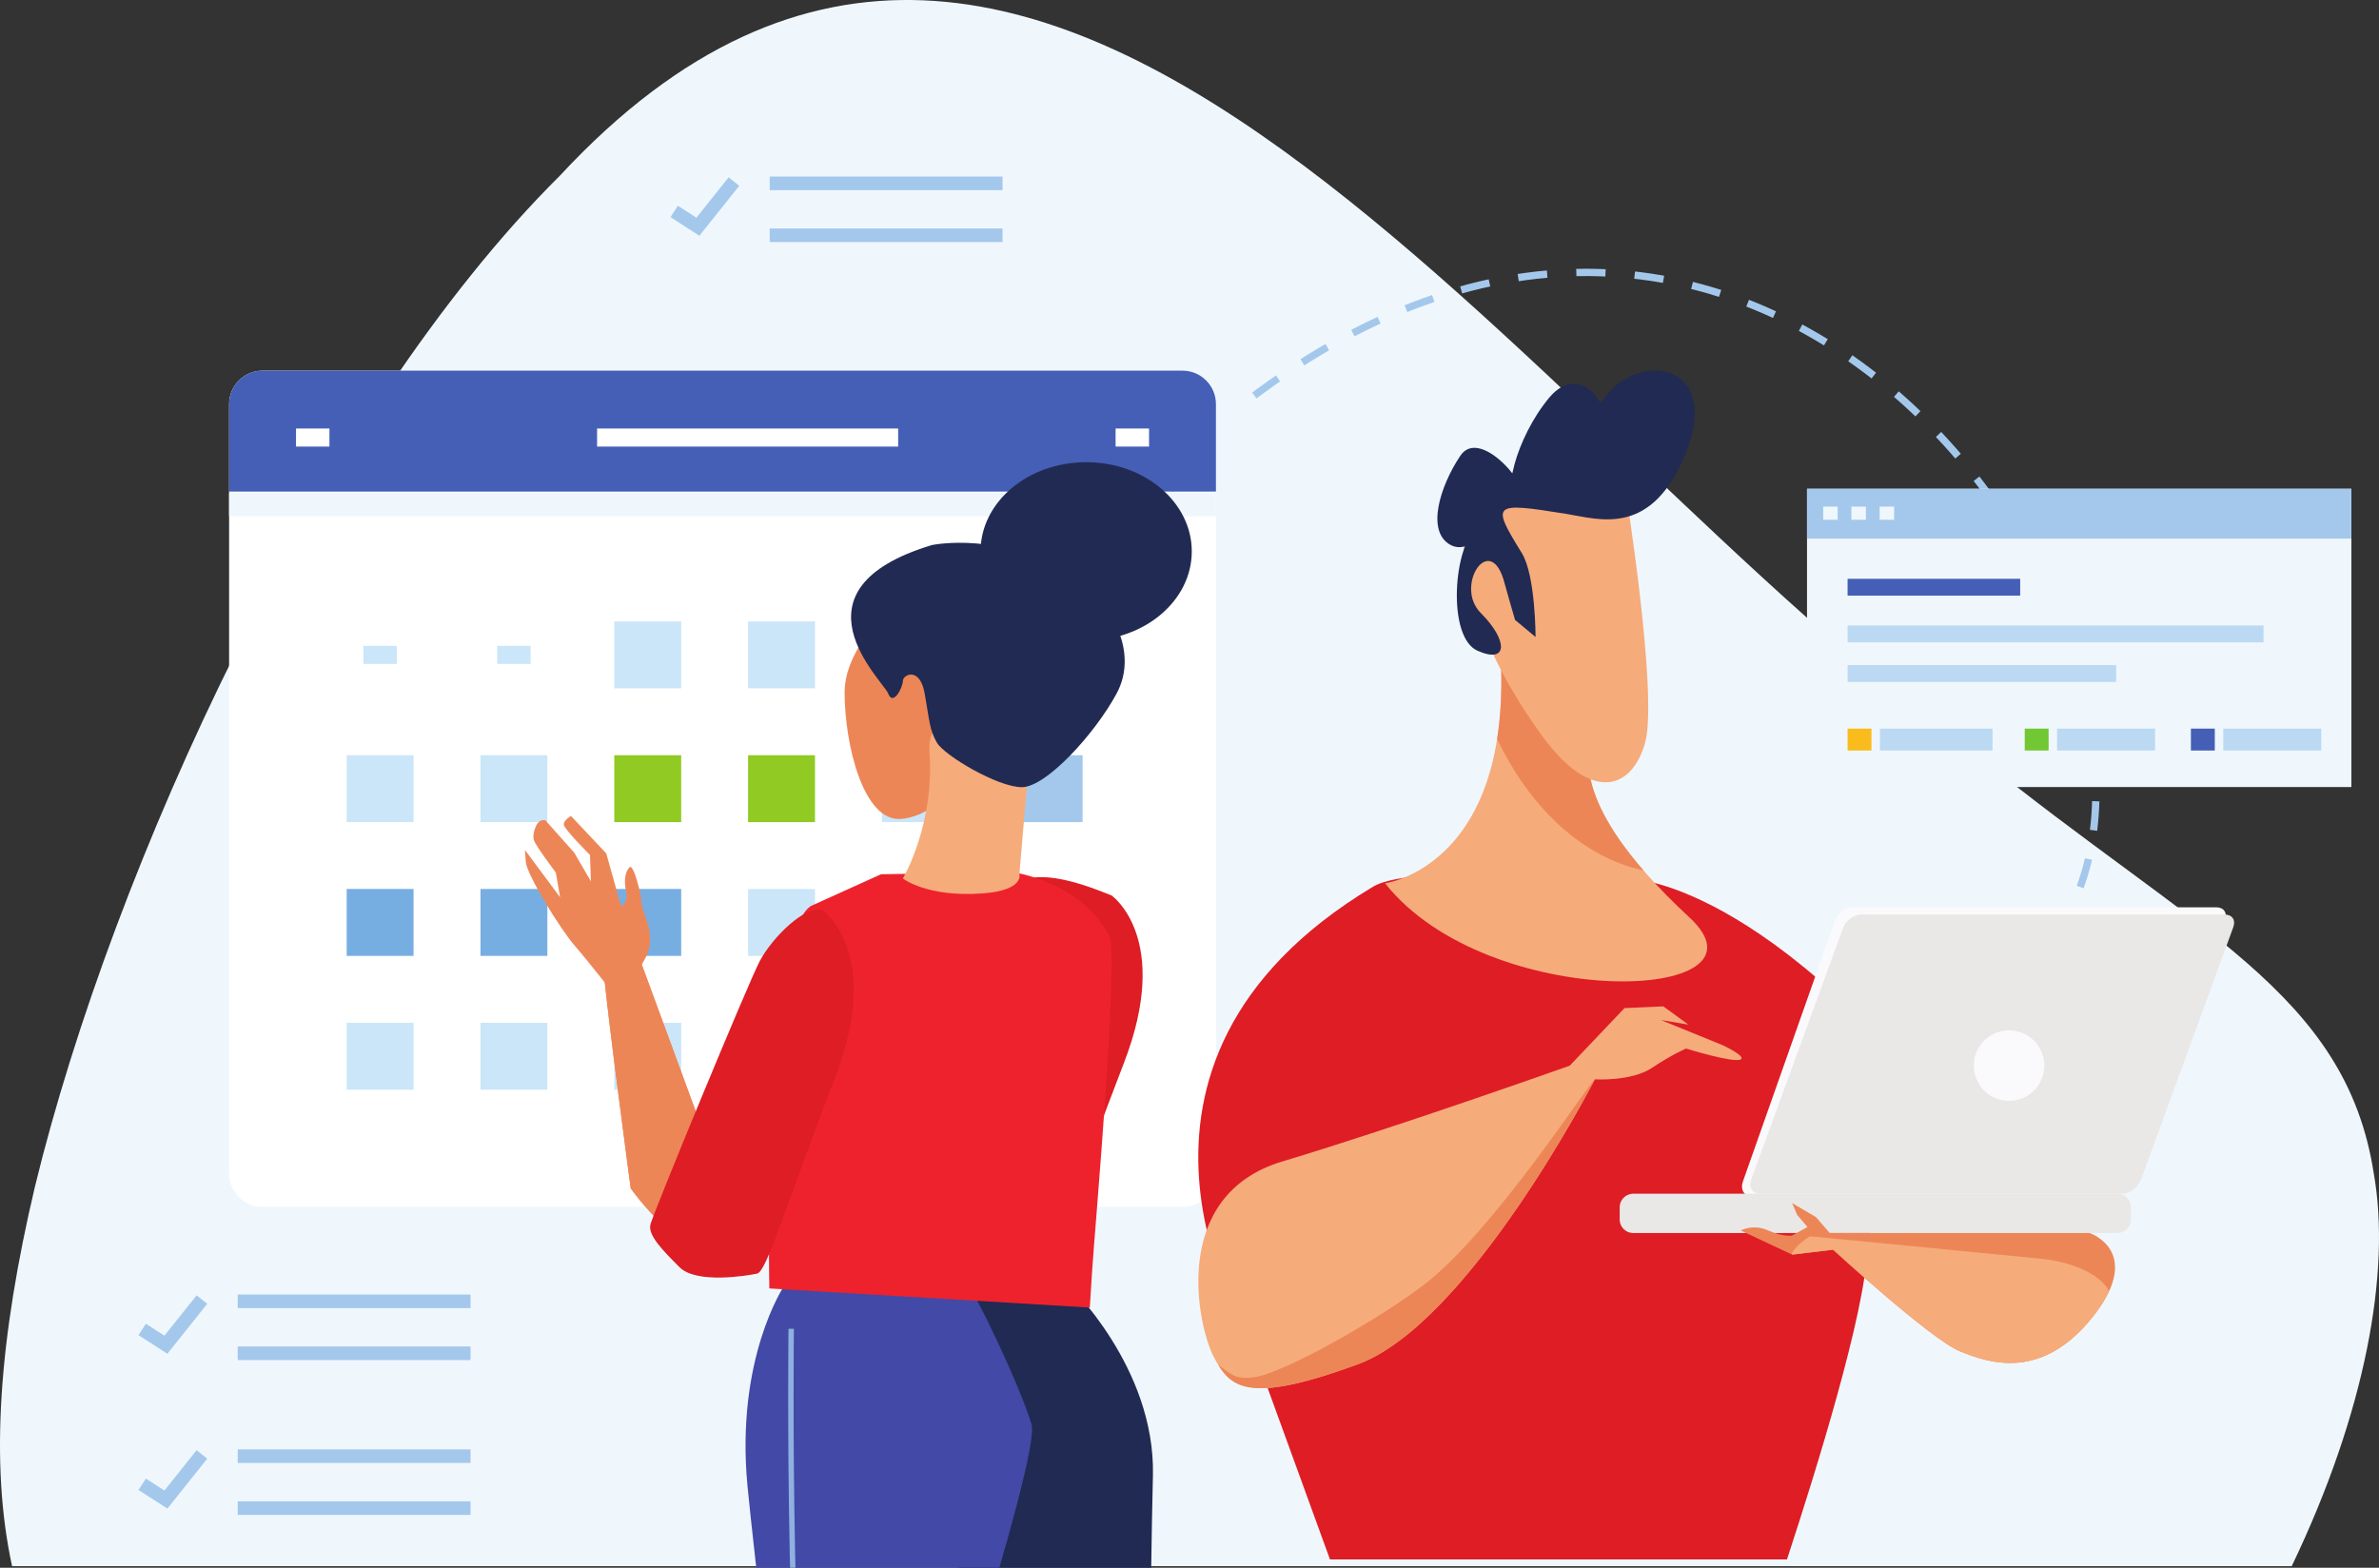 <svg xmlns="http://www.w3.org/2000/svg" viewBox="0 0 1604.093 1057.253"><rect x="0" y="0" width="1604.093" height="1057.253" fill="#333333" stroke="none"/><defs><clipPath clipPathUnits="userSpaceOnUse" id="a"><path d="M6829.85 0H1477.07v6167.34h5352.78z"/></clipPath></defs><path d="M1333.047 509.279C1028.755 294.487 705.719-234.912 377.58 118.405c-162.308 161.2-301.57 466.804-353.91 681.36C-.676 902.723-6.938 986.77 8.143 1056.18H1545.24c49.76-103.711 67.053-198.7 55.32-264.895-18.96-122.13-120.293-162.605-267.513-282.005" fill="#eff7fd"/><path d="M819.873 791.301c0 12.46-10.094 22.555-22.54 22.555H177.041c-12.461 0-22.565-10.095-22.565-22.555V272.517c0-12.452 10.104-22.562 22.565-22.562h620.292c12.446 0 22.54 10.11 22.54 22.562v518.784" fill="#fff"/><path d="M154.476 331.508v-58.99c0-12.453 10.104-22.563 22.565-22.563h620.292c12.446 0 22.54 10.11 22.54 22.562v58.991" fill="#445fb5"/><path d="M459.308 464.177h-45.104v-45.102h45.104v45.102m90.222 0h-45.113v-45.102h45.112v45.102m90.235 0h-45.113v-45.102h45.113v45.102" fill="#cbe6f8"/><path d="M729.98 464.177h-45.112v-45.102h45.112v45.102" fill="#a4c8ec"/><path d="M278.85 554.413h-45.09v-45.112h45.09v45.112m90.229 0H323.97v-45.112h45.108v45.112" fill="#cbe6f8"/><path d="M459.308 554.413h-45.104v-45.112h45.104v45.112m90.222 0h-45.113v-45.112h45.112v45.112" fill="#90ca23"/><path d="M639.764 554.413h-45.113v-45.112h45.113v45.112" fill="#cbe6f8"/><path d="M729.98 554.413h-45.112v-45.112h45.112v45.112" fill="#a4c8ec"/><path d="M278.85 644.63h-45.09v-45.11h45.09v45.112m90.229-.002H323.97v-45.11h45.108v45.112m90.23-.002h-45.104v-45.11h45.104v45.112" fill="#77aee2"/><path d="M549.53 644.63h-45.113v-45.11h45.112v45.112" fill="#cbe6f8"/><path d="M639.764 644.63h-45.113v-45.11h45.113v45.112" fill="#445fb5"/><path d="M729.98 644.63h-45.112v-45.11h45.112v45.112" fill="#a4c8ec"/><path d="M278.85 734.86h-45.09v-45.12h45.09v45.12m90.229 0H323.97v-45.12h45.108v45.12m90.23 0h-45.104v-45.12h45.104v45.12" fill="#cbe6f8"/><path d="M245.03 441.635h22.554m67.668 0h22.556M696.15 712.296h22.545m-112.77 0h22.556m-112.765 0h22.544" fill="none" stroke="#cbe6f8" stroke-width="12.182"/><path d="M402.592 295.065h203.012m-406.011 0h22.54m530.083 0h22.557" fill="none" stroke="#fff" stroke-width="12.182"/><path d="M819.873 348.101H154.476v-15.838h665.397V348.1" fill="#eff7fd"/><path d="M1259.104 842.424c-1.601 43.244-34.344 148.768-54.205 209.217H896.768l-55.112-151.557s-116.65-181.636 84.18-302.135c28.83-17.294 178.744-4.612 178.744-4.612s111.047 7.436 258.313 228.328c4.614 6.922-101.484-41.512-103.789 20.759" fill="#de1d25"/><path d="M1175.17 796.827c-1.854 5.272.773 9.882 5.866 9.882h244.47c5.094 0 10.734-4.61 12.587-9.882l62.12-176.03c1.854-5.272-.773-8.948-5.866-8.948H1249.87c-5.094 0-10.728 3.676-12.582 8.948l-62.118 176.03" fill="#fafafd"/><path d="M1074.596 491.86c-2.307 11.53-22.259 46.445 64.579 126.85 62.272 57.657-136.076 64.577-205.266-23.065 0 0 106.092-13.838 71.496-207.57-25.96-145.379 69.191 103.785 69.191 103.785" fill="#f6ab7a"/><path d="M1119.955 687.9l41.514 16.913s16.011 7.442 12.3 9.608c-4.612 2.691-36.9-7.302-36.9-7.302s-9.226 3.842-23.064 13.068c-13.84 9.226-38.441 7.689-38.441 7.689S990.8 892.397 915.459 920.072c-75.343 27.676-86.103 15.375-96.867-4.616-10.763-19.987-30.75-109.165 46.128-132.23 76.876-23.063 193.73-64.578 193.73-64.578l36.903-38.823 26.138-1.152s10.765 7.687 16.913 12.302" fill="#f6ab7a"/><path d="M1180.765 795.465c-1.854 5.095.771 9.55 5.867 9.55h244.475c5.093 0 10.733-4.455 12.586-9.55l62.107-170.089c1.867-5.095-.773-8.648-5.867-8.648h-244.468c-5.094 0-10.728 3.553-12.582 8.648l-62.118 170.09" fill="#e9e8e7"/><path d="M1092.107 822.31a9.224 9.224 0 009.224 9.223h326.296c5.093 0 9.226-4.13 9.226-9.224v-8.07c0-5.094-4.133-9.224-9.226-9.224H1101.33a9.224 9.224 0 00-9.224 9.224v8.07" fill="#e9e8e7"/><path d="M1233.733 831.533h175.28s36.907 12.366 2.307 56.186c-34.6 43.82-70.333 31.55-89.947 23.478-19.601-8.073-85.336-68.406-85.336-68.406l-27.673 3.276-34.595-16.236s8.074-4.656 18.451-.044c10.38 4.61 16.144 3.434 16.144 3.434l10.379-5.777-6.92-8.079-3.459-8.073 16.145 9.543 9.224 10.698M1009.47 498.33c4.425-28.006 4.197-63.99-4.065-110.255-25.96-145.379 69.191 103.785 69.191 103.785-1.976 9.884-16.912 36.952 33.547 95.115-40.964-8.815-76.335-41.906-98.672-88.646" fill="#ed8656"/><path d="M1095.353 325.801s23.064 142.994 13.839 175.284c-9.227 32.29-36.761 39.826-69.19-4.613-62.271-85.335-59.966-152.216-41.514-163.75 18.45-11.531 69.188-55.353 96.865-6.92" fill="#f6ab7a"/><path d="M1056.147 346.56c22.404 3.599 57.658 16.144 80.72-41.513 23.064-57.659-27.675-69.191-53.046-39.208-25.37 29.981-23.062 43.817-6.918 29.981 16.145-13.837-9.227-55.355-32.29-27.675-23.062 27.675-32.288 69.188-20.756 66.884 11.532-2.308-25.369-48.434-39.208-27.677-13.838 20.759-23.062 50.739-6.918 59.965 16.142 9.226 34.594-23.061 18.452-11.532-16.147 11.532-20.759 73.803 0 83.027 20.754 9.228 20.754-6.916 2.305-25.367-18.452-18.454 6.917-56.508 16.143-19.604.792 3.164 6.92 24.215 6.92 24.215l13.838 11.532s0-41.513-9.225-56.505c-20.797-33.792-20.167-34.575 29.983-26.523" fill="#212a53"/><path d="M1220.725 833.744s124.768 12.012 156.115 15.183c20.733 2.098 39.893 10.822 45.24 21.83-2.333 5.051-5.787 10.674-10.76 16.962-34.6 43.82-70.333 31.55-89.947 23.478-19.601-8.073-85.336-68.406-85.336-68.406l-27.688 3.328c-1.296-2.388 10.036-11.959 12.376-12.375" fill="#f6ab7a"/><path d="M821.413 920.42c8.155 5.697 10.807 10.117 24.066 8.35 20.324-2.711 83.897-39 114.032-61.88 47.734-36.24 113.093-138.658 115.645-138.614-4.548 8.763-86.475 164.899-159.697 191.796-68.86 25.295-83.771 17.19-94.046.348" fill="#ed8656"/><path d="M1330.875 718.619c0 13.13 10.645 23.774 23.778 23.774 13.12 0 23.774-10.644 23.774-23.774s-10.654-23.775-23.774-23.775c-13.133 0-23.778 10.645-23.778 23.775" fill="#fafafd"/><path d="M493.663 816.224l-61.274-166.687s-26.445-12.87-25.073 7.403c1.373 20.272 17.964 144.483 17.964 144.483s55.192 77.532 68.383 14.801" fill="#ed8656"/><path d="M416.592 673.75s-19.092-24.44-29.183-36.122c-10.09-11.683-32.322-48.164-32.872-56.273l-.548-8.11 23.66 31.832-2.869-16.634s-14.047-18.599-14.867-22.115c-.818-3.519.678-7.156.678-7.156 2.381-7.752 7.153-5.964 7.153-5.964l19.499 21.873 11.185 19.255-.623-17.768s-17.452-17.404-17.658-20.444c-.206-3.041 4.836-5.845 4.836-5.845l23.793 25.213 9.967 35.592s5.109-1.79 3.401-9.84c-1.707-8.048-.347-13.713 2.379-16.397 2.724-2.684 8.322 19.912 8.052 24.502-.271 4.591 10.708 20.806 3.014 35.954-7.692 15.146-18.997 28.448-18.997 28.448" fill="#ed8656"/><path d="M493.663 816.224l-61.274-166.687s-26.445-12.87-25.073 7.403c1.373 20.272 17.964 144.483 17.964 144.483s55.192 77.532 68.383 14.801" fill="#ed8656"/><g clip-path="url(#a)" transform="matrix(.133 0 0 -.133 0 1057.253)"><path d="M4929.13 4048.75s-173.65-239.5-363.09-252.1c-189.44-12.61-284.16 378.16-284.16 642.87s331.52 516.81 363.09 592.44c31.57 75.63 363.09-176.47 363.09-403.36 0-226.9-78.93-516.82-78.93-579.85" fill="#ed8656"/><path d="M6128.11-4194.67L4897.29-328.398 4712.67 1351.66v96.94l701.56-10.78s443.09-420.02 430.79-969.261c-12.31-549.258-36.92-1787.769 61.54-2024.699 98.46-236.93 356.94-635.43 381.55-883.13 24.62-247.7 147.7-1733.9 147.7-1733.9l-307.7-21.5" fill="#212a53"/><path d="M3974.17 1427.05s-246.16-366.17-184.62-1012.339c61.54-646.18 541.56-4587.881 541.56-4587.881l369.25-10.8s123.08 1507.8 73.84 1874c-49.23 366.12-184.62 743.06-172.31 807.68 12.31 64.62 676.95 2057.001 627.72 2229.31-49.23 172.32-295.4 700.03-332.32 710.8-36.92 10.78-923.12-10.77-923.12-10.77" fill="#4349a6"/><path d="M4011.1 1211.66s-24.62-2121.621 123.08-2692.41c147.7-570.79 295.4-2197.02 295.4-2433.92" fill="none" stroke="#8fb0e1" stroke-width="27.361" stroke-miterlimit="10"/><path d="M5635.78 3408.66s307.7-215.39 61.54-850.8-344.63-980.04-393.86-990.8c-49.24-10.77-307.71-53.86-393.86 32.31-86.16 86.16-160.01 161.54-147.7 215.39 12.3 53.84 289.68 1423.43 320.01 1550.83 61.54 258.47 467.71 75.39 553.87 43.07" fill="#de1d25"/><path d="M4109.57 3354.82l356.93 161.55 664.64 10.76s344.63-43.08 492.33-323.09c50.8-96.3-73.85-1496.98-86.16-1690.84L5525 1319.36l-1624.67 96.92s-36.93 1766.22 209.24 1938.54" fill="#ee222d"/><path d="M4171.1 3333.28s307.71-215.4 61.55-850.81c-246.17-635.41-344.63-980.03-393.87-990.8-49.23-10.77-307.7-53.85-393.86 32.31-86.16 86.16-160 161.55-147.7 215.39 12.31 53.85 492.33 1216.97 553.87 1335.44 61.55 118.46 233.86 290.78 320.01 258.47" fill="#de1d25"/><path d="M5217.3 4097.92l-49.23-581.55s25.26-80.97-184.63-96.94c-283.08-21.53-406.16 75.4-406.16 75.4s160 269.23 135.39 635.41c-24.62 366.16 504.63-32.32 504.63-32.32" fill="#f6ab7a"/><path d="M4724.97 5185.66s359.61 75.51 713.88-161.54c209.24-140.01 332.32-387.71 221.55-592.34-110.78-204.62-356.94-473.86-480.02-473.86-123.09 0-393.87 161.54-430.79 226.16-36.92 64.62-36.92 107.7-61.54 247.7-24.62 140.01-110.77 96.93-110.77 64.62s-49.24-129.23-73.85-64.62c-24.62 64.62-529.26 527.72 221.54 753.88" fill="#212a53"/><path d="M4971.14 5153.35c0-249.81 239.7-452.32 535.4-452.32s535.41 202.51 535.41 452.32c0 249.82-239.71 452.33-535.41 452.33-295.7 0-535.4-202.51-535.4-452.33" fill="#212a53"/></g><path d="M160.283 877.584H317.28m-156.997 35.02H317.28m-181.128-36.208l-24.295 30.448-15.982-10.305m64.408 85.469H317.28m-156.997 35.019H317.28m-181.128-36.205l-24.295 30.446-15.982-10.312m423.12-877.308h156.998m-156.998 35.019h156.998m-181.13-36.215l-24.294 30.457-15.982-10.317" fill="none" stroke="#a4c8ec" stroke-width="9.164"/><path d="M1402.587 598.187c70.76-192.966-222.715-595.498-568.736-322.318" fill="none" stroke="#a4c8ec" stroke-width="4.921" stroke-miterlimit="10" stroke-dasharray="19.686 19.686"/><path d="M1585.467 329.621H1218.42v201.135h367.046V329.621" fill="#eff7fd"/><path d="M1585.467 363.247H1218.42V329.62h367.046v33.626" fill="#a4c8ec"/><path d="M1229.315 346.087h9.769m9.264 0h9.768m9.28 0h9.763" fill="none" stroke="#eff7fd" stroke-width="8.851"/><path d="M1245.773 427.507h280.48m-280.48 26.693h181.107" fill="none" stroke="#bcd9f3" stroke-width="11.357" stroke-miterlimit="10"/><path d="M1261.876 506.128h-16.103v-14.776h16.103v14.776" fill="#fabb1c"/><path d="M1343.533 506.128h-75.96v-14.776h75.96v14.776" fill="#bcd9f3"/><path d="M1381.32 506.128h-16.107v-14.776h16.107v14.776" fill="#72c833"/><path d="M1453.12 506.128h-66.107v-14.776h66.107v14.776" fill="#bcd9f3"/><path d="M1493.373 506.128h-16.106v-14.776h16.106v14.776" fill="#445fb5"/><path d="M1565.173 506.128h-66.106v-14.776h66.106v14.776" fill="#bcd9f3"/><path d="M1245.773 396.007h116.387" fill="none" stroke="#445fb5" stroke-width="11.357" stroke-miterlimit="10"/></svg>